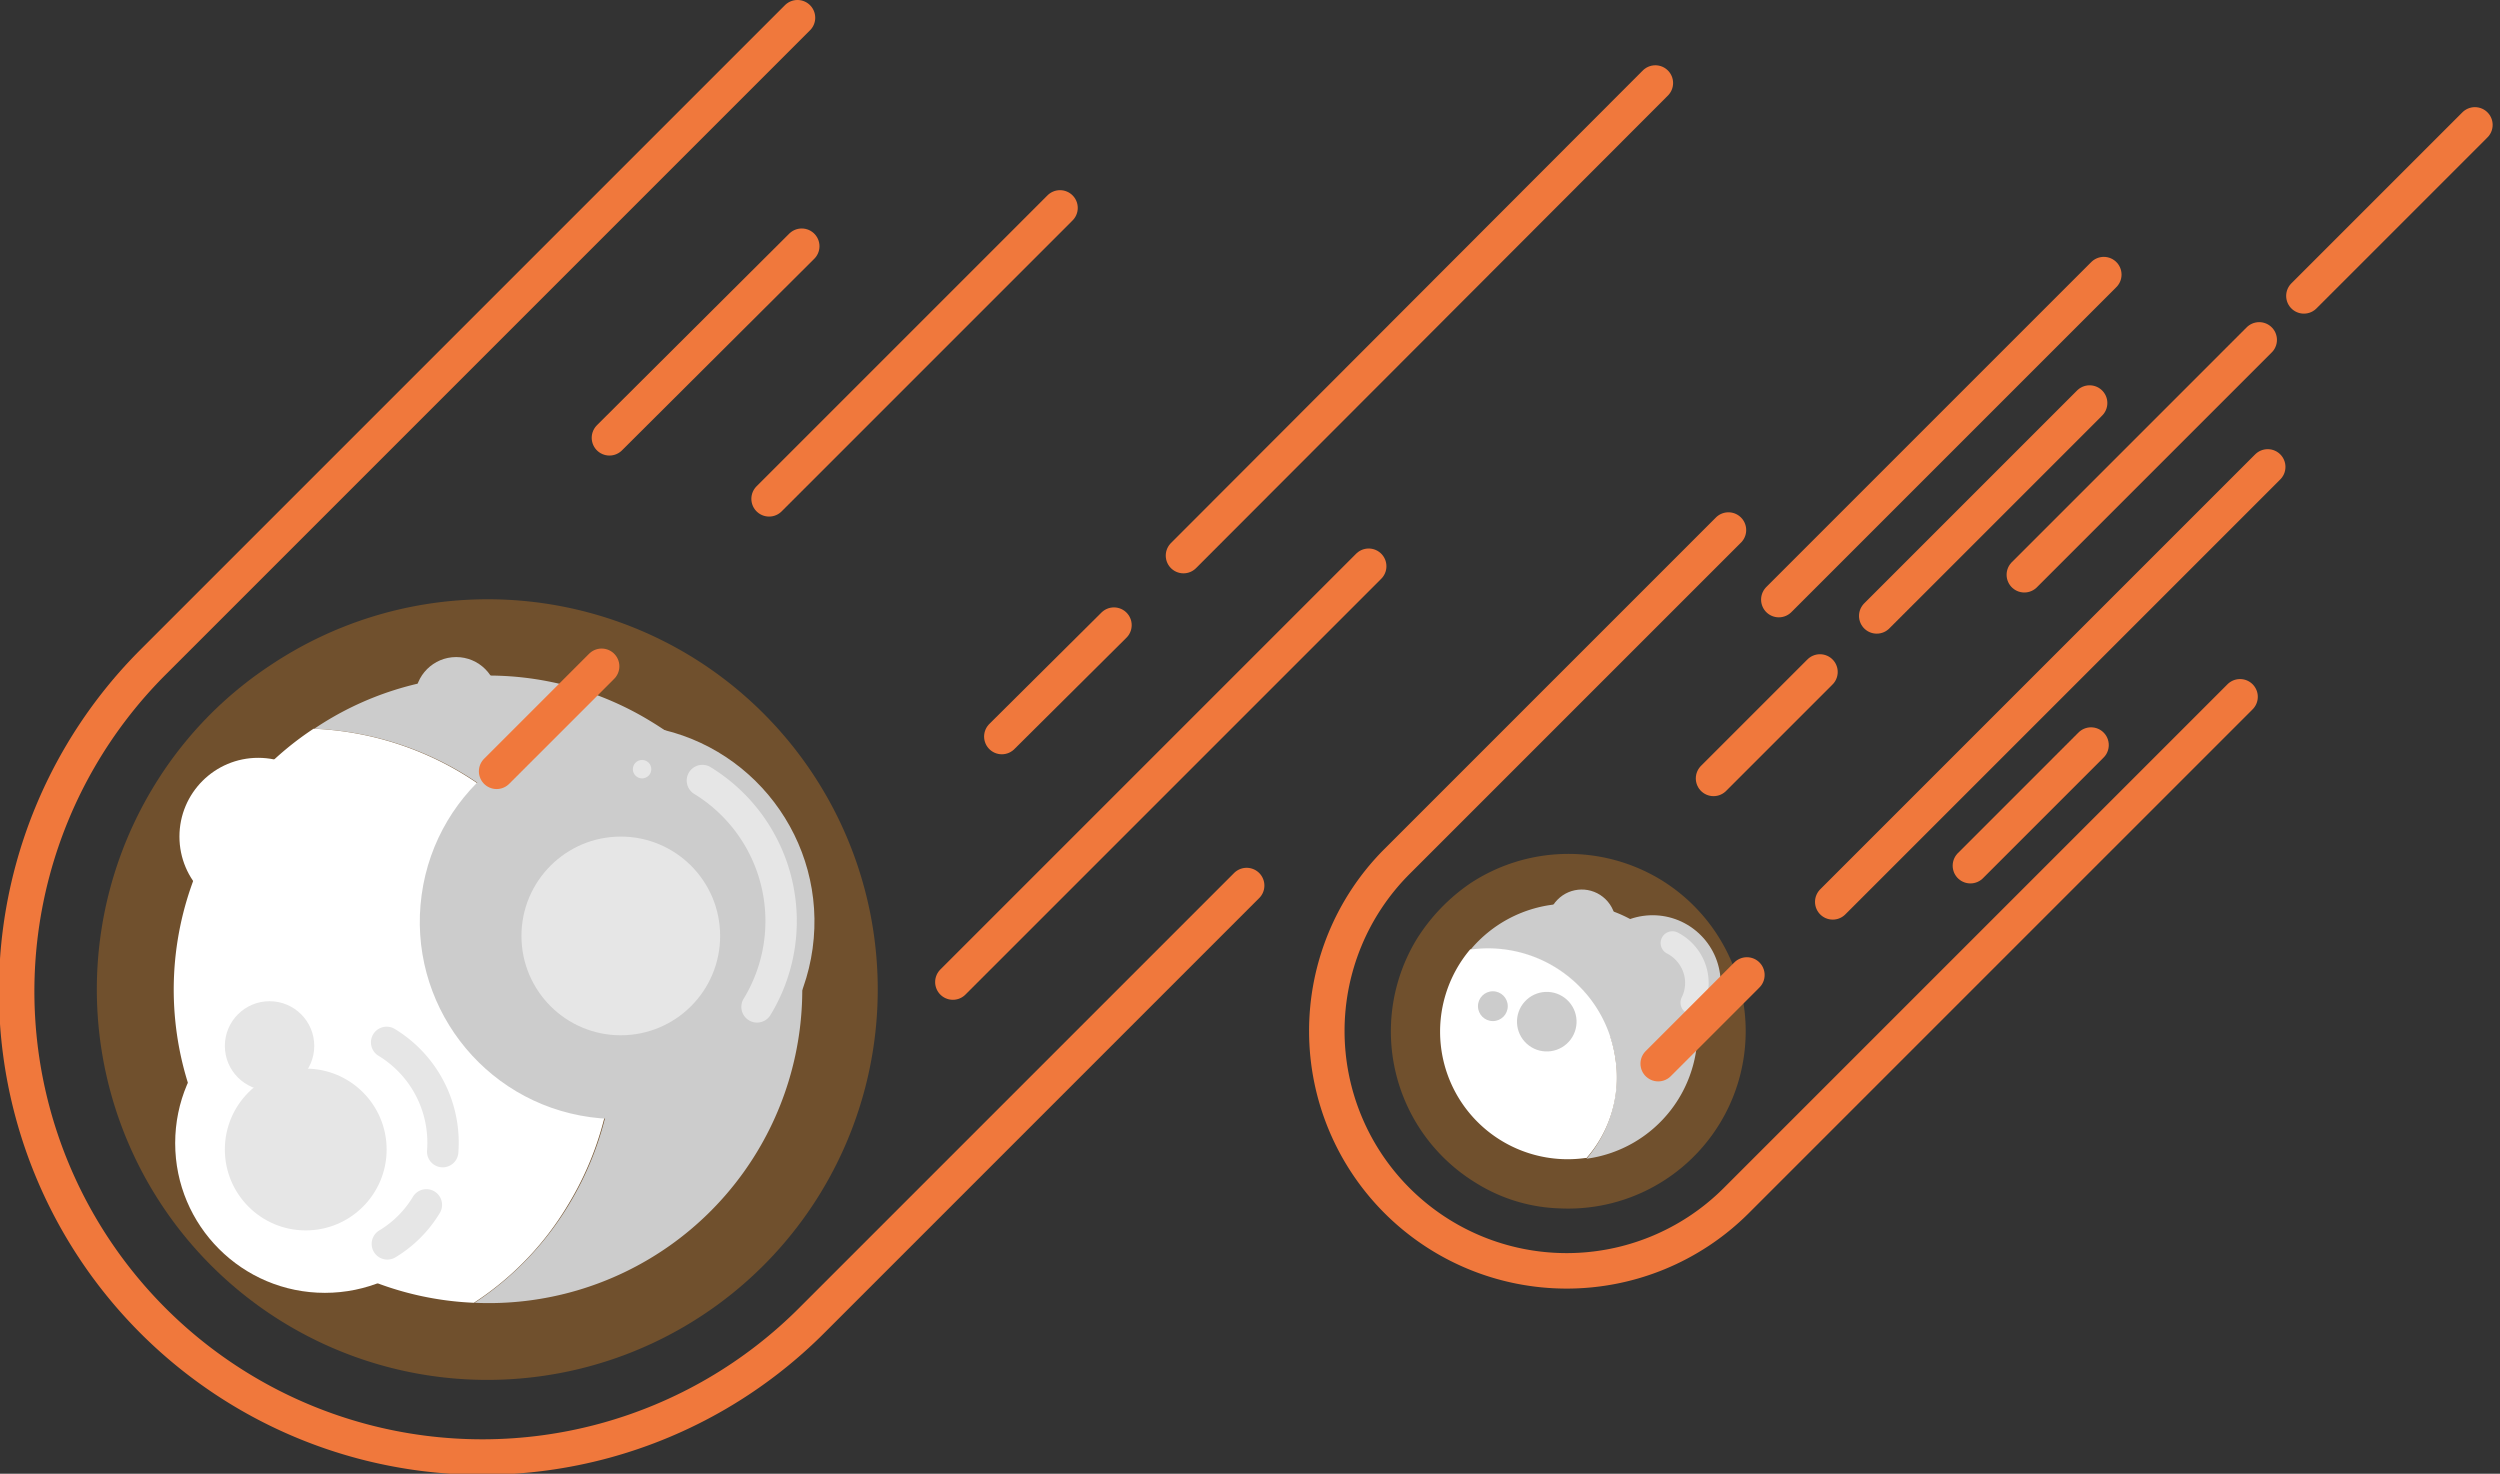 <svg viewBox="0 0 352.323 207.688" xmlns="http://www.w3.org/2000/svg"><rect x="0" y="0" width="352.323" height="207.688" fill="#333333" stroke="none"/><g transform="translate(-.012)"><path d="m234.1 124a25.118 25.118 0 0 0 -26.9.5 26.634 26.634 0 0 0 -7.5 7.8 25.018 25.018 0 0 0 8.3 34.4 23.6 23.6 0 0 0 11.9 3.6 25.008 25.008 0 0 0 14.2-46.3z" fill="#ff931e" opacity=".3"/><circle cx="9.6" cy="9.6" fill="#ccc" r="9.6" transform="matrix(.673 -.739 .739 .673 219.357 139.213)"/><path d="m239.1 143.1a18.111 18.111 0 0 0 -31.9-9.2h.2a18.12 18.12 0 0 1 20.3 15.6 17.732 17.732 0 0 1 -4.1 13.8 18.061 18.061 0 0 0 15.5-20.2z" fill="#ccc"/><path d="m227.7 149.4a18.12 18.12 0 0 0 -20.3-15.6h-.2a17.977 17.977 0 0 0 16.2 29.4h.2a17.25 17.25 0 0 0 4.1-13.8z" fill="#fff"/><circle cx="4.8" cy="4.8" fill="#ccc" r="4.8" transform="matrix(.697 -.717 .717 .697 216.141 130.257)"/><circle cx="4.2" cy="4.2" fill="#ccc" r="4.2" transform="matrix(.673 -.739 .739 .673 212.068 144.261)"/><circle cx="210.4" cy="141.8" fill="#ccc" r="2.1"/><path d="m235.7 132.9a6.373 6.373 0 0 1 3.4 4.8 6.272 6.272 0 0 1 -.6 3.6" fill="none" stroke="#e6e6e6" stroke-linecap="round" stroke-miterlimit="10" stroke-width="3.316"/><path d="m97.4 92.5a55.066 55.066 0 0 0 -59.2 1.2 54.009 54.009 0 0 0 -16.5 17.1 55.027 55.027 0 1 0 75.7-18.3z" fill="#ff931e" opacity=".3"/><path d="m112.4 2.5-90.7 90.7a65.62 65.62 0 1 0 92.9 92.7l61.1-61.1" fill="none" stroke="#f0783c" stroke-linecap="round" stroke-miterlimit="10" stroke-width="5"/><circle cx="36.4" cy="117.9" fill="#fff" r="11.1"/><path d="m91.8 101.7a43.881 43.881 0 0 0 -47.5 1 44.169 44.169 0 0 1 35.8 67.2 43.3 43.3 0 0 1 -13.2 13.7 44.171 44.171 0 0 0 24.9-81.9z" fill="#ccc"/><path d="m80 169.9a44.169 44.169 0 0 0 -35.8-67.2 43.263 43.263 0 0 0 -13.2 13.7 44.169 44.169 0 0 0 35.8 67.2 42.247 42.247 0 0 0 13.2-13.7z" fill="#fff"/><circle cx="45.8" cy="161.1" fill="#fff" r="21.1"/><circle cx="64.3" cy="98.4" fill="#ccc" r="5.8"/><circle cx="27.8" cy="27.8" fill="#ccc" r="27.8" transform="matrix(.136 -.991 .991 .136 55.653 153.661)"/><circle cx="87.5" cy="131.9" fill="#e6e6e6" r="14"/><circle cx="43.1" cy="162" fill="#e6e6e6" r="11.4"/><circle cx="38" cy="147.4" fill="#e6e6e6" r="6.3"/><circle cx="90.5" cy="108.4" fill="#e6e6e6" r="1.3"/><g fill="none" stroke-linecap="round" stroke-miterlimit="10"><path d="m99 110a23.231 23.231 0 0 1 7.7 31.9" stroke="#e6e6e6" stroke-width="4.422"/><path d="m60.1 169.8a16.08 16.08 0 0 1 -5.5 5.5" stroke="#e6e6e6" stroke-width="4.422"/><path d="m54.5 146.9a16.522 16.522 0 0 1 7.9 15.4" stroke="#e6e6e6" stroke-width="4.422"/><path d="m85.9 61.7 27.1-27" stroke="#f0783c" stroke-width="5"/><path d="m108.4 70.3 41-41" stroke="#f0783c" stroke-width="5"/><path d="m70 108.7 14.8-14.8" stroke="#f0783c" stroke-width="5"/><path d="m166.8 78.3 66.5-66.6" stroke="#f0783c" stroke-width="5"/><path d="m141.2 103.8 15.8-15.7" stroke="#f0783c" stroke-width="5"/><path d="m134.3 138.4 58.6-58.6" stroke="#f0783c" stroke-width="5"/><path d="m243.6 74.7-46.8 46.8a33.8 33.8 0 0 0 47.8 47.8l71.1-71.1" stroke="#f0783c" stroke-width="5"/><path d="m250.7 84.5 45.8-45.8" stroke="#f0783c" stroke-width="5"/><path d="m264.5 86.8 30-30" stroke="#f0783c" stroke-width="5"/><path d="m241.5 109.7 15-15" stroke="#f0783c" stroke-width="5"/><path d="m258.3 127.1 61.3-61.3" stroke="#f0783c" stroke-width="5"/><path d="m324.7 41.7 24.1-24.1" stroke="#f0783c" stroke-width="5"/><path d="m285.3 81 33.1-33.1" stroke="#f0783c" stroke-width="5"/><path d="m233.7 149.9 12.5-12.5" stroke="#f0783c" stroke-width="5"/><path d="m277.7 122 17-17" stroke="#f0783c" stroke-width="5"/></g></g></svg>